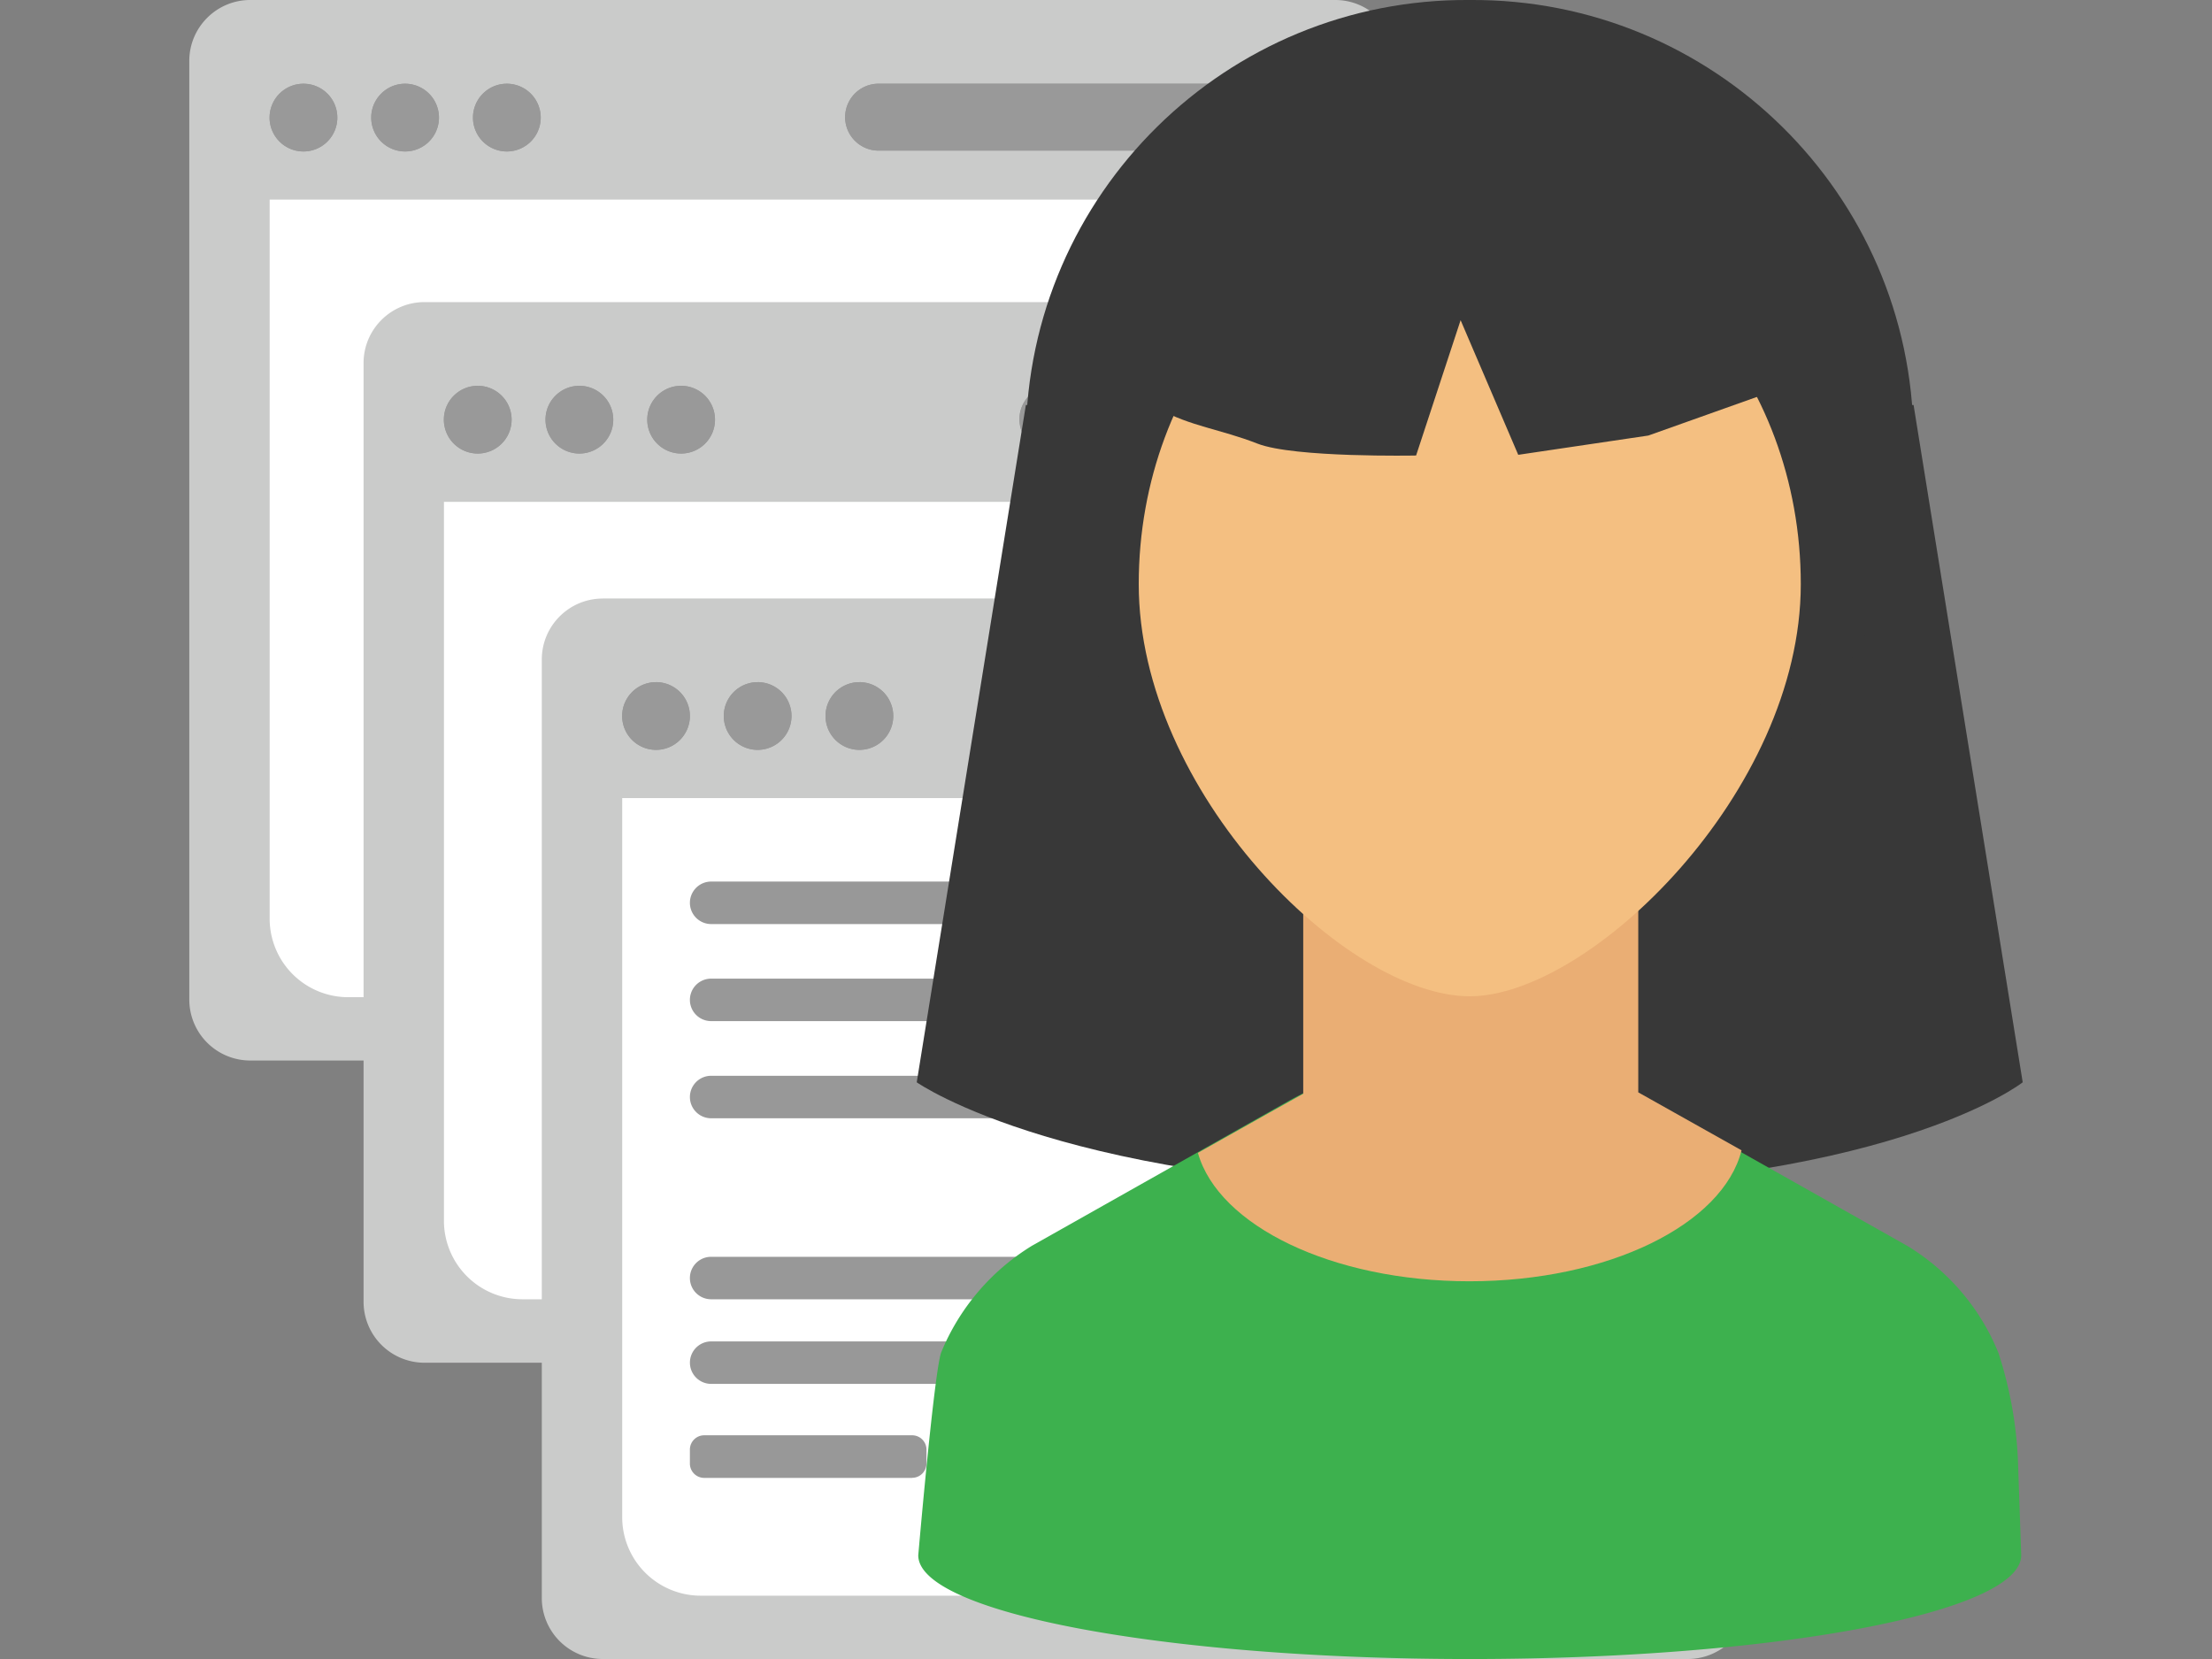 <svg id="a" xmlns="http://www.w3.org/2000/svg" width="80" height="60"><rect width="100%" height="100%" fill="#808080" stroke="none"/><defs><style>.av{fill:#fff}.aw{fill:#999}.ax{fill:#989898}.ay{fill:#cacbca}.az{fill:#d9d8d8}.bb{fill:#383838}</style></defs><path id="b" class="ay" d="M9.05 0h39.238a2.205 2.205 0 0 1 2.207 2.203V36.15a2.205 2.205 0 0 1-2.205 2.205H9.05a2.205 2.205 0 0 1-2.204-2.205V2.205C6.846.988 7.833 0 9.05 0"/><path id="c" class="av" d="M47.505 7.22v26.055a2.841 2.841 0 0 1-2.873 2.79H12.625a2.841 2.841 0 0 1-2.872-2.79V7.219h37.752z"/><path id="d" class="aw" d="M10.975 3.028a1.225 1.225 0 1 1 0 2.45 1.225 1.225 0 0 1 0-2.45"/><path id="e" class="aw" d="M14.65 3.028a1.225 1.225 0 1 1-1.224 1.225c0-.676.549-1.225 1.225-1.225"/><path id="f" class="aw" d="M18.33 3.028a1.225 1.225 0 1 1-1.224 1.225c0-.676.548-1.225 1.224-1.225"/><path id="g" class="aw" d="M31.775 3.027h14.518a1.21 1.21 0 0 1 0 2.42H31.775a1.21 1.21 0 0 1 0-2.42"/><path id="h" class="aw" d="M10.975 3.028a1.225 1.225 0 1 1 0 2.45 1.225 1.225 0 0 1 0-2.45"/><path id="i" class="aw" d="M14.65 3.028a1.225 1.225 0 1 1-1.224 1.225c0-.676.549-1.225 1.225-1.225"/><path id="j" class="aw" d="M18.33 3.028a1.225 1.225 0 1 1-1.224 1.225c0-.676.548-1.225 1.224-1.225"/><path id="k" class="aw" d="M31.775 3.027h14.518a1.21 1.21 0 0 1 0 2.42H31.775a1.21 1.21 0 0 1 0-2.42"/><path id="l" class="ay" d="M15.354 10.926h39.238c1.218 0 2.205.987 2.205 2.205V47.08a2.205 2.205 0 0 1-2.205 2.205H15.354a2.205 2.205 0 0 1-2.205-2.205V13.13c0-1.217.988-2.204 2.205-2.204"/><path id="m" class="av" d="M53.808 18.15V44.2a2.841 2.841 0 0 1-2.873 2.79H18.928a2.841 2.841 0 0 1-2.872-2.79V18.15h37.752z"/><path id="n" class="aw" d="M17.278 13.953a1.225 1.225 0 1 1-1.225 1.224c0-.676.549-1.224 1.225-1.224"/><path id="o" class="aw" d="M20.954 13.953a1.225 1.225 0 1 1-1.225 1.224c0-.676.549-1.224 1.225-1.224"/><path id="p" class="aw" d="M24.633 13.953a1.225 1.225 0 1 1-1.224 1.224c0-.676.548-1.224 1.224-1.224"/><path id="q" class="aw" d="M38.079 13.952h14.52a1.21 1.21 0 0 1 0 2.42h-14.52a1.21 1.21 0 0 1 0-2.42"/><path id="r" class="aw" d="M17.278 13.953a1.225 1.225 0 1 1-1.225 1.224c0-.676.549-1.224 1.225-1.224"/><path id="s" class="aw" d="M20.954 13.953a1.225 1.225 0 1 1-1.225 1.224c0-.676.549-1.224 1.225-1.224"/><path id="t" class="aw" d="M24.633 13.953a1.225 1.225 0 1 1-1.224 1.224c0-.676.548-1.224 1.224-1.224"/><path id="u" class="aw" d="M38.079 13.952h14.52a1.21 1.21 0 0 1 0 2.42h-14.52a1.21 1.21 0 0 1 0-2.42"/><path id="v" class="ay" d="M21.801 21.644H61.04c1.218 0 2.205.987 2.205 2.205v33.947A2.205 2.205 0 0 1 61.039 60H21.8a2.205 2.205 0 0 1-2.205-2.205V23.852c0-1.218.988-2.205 2.205-2.205"/><path id="w" class="av" d="M60.255 28.865V54.92a2.841 2.841 0 0 1-2.873 2.79H25.375a2.841 2.841 0 0 1-2.872-2.79V28.865h37.752z"/><path id="x" class="aw" d="M23.726 24.67a1.225 1.225 0 1 1-1.225 1.226c0-.677.548-1.225 1.225-1.225"/><path id="y" class="aw" d="M27.4 24.67a1.225 1.225 0 1 1-1.224 1.226c0-.677.548-1.225 1.225-1.225"/><path id="z" class="aw" d="M31.08 24.67a1.225 1.225 0 1 1-1.224 1.226c0-.677.548-1.225 1.224-1.225"/><path id="aa" class="aw" d="M44.526 24.67h14.519a1.21 1.21 0 0 1 0 2.42H44.526a1.21 1.21 0 0 1 0-2.42"/><path id="ab" class="aw" d="M23.726 24.67a1.225 1.225 0 1 1-1.225 1.226c0-.677.548-1.225 1.225-1.225"/><path id="ac" class="aw" d="M27.4 24.67a1.225 1.225 0 1 1-1.224 1.226c0-.677.548-1.225 1.225-1.225"/><path id="ad" class="aw" d="M31.08 24.67a1.225 1.225 0 1 1-1.224 1.226c0-.677.548-1.225 1.224-1.225"/><path id="ae" class="aw" d="M44.526 24.67h14.519a1.21 1.21 0 0 1 0 2.42H44.526a1.21 1.21 0 0 1 0-2.42"/><path id="af" class="ax" d="M55.21 33.42H25.72a.768.768 0 1 1 0-1.537h29.49a.768.768 0 1 1 0 1.536"/><path id="ag" class="ax" d="M49.624 36.93H25.719a.768.768 0 1 1 0-1.536h23.905a.768.768 0 1 1 0 1.537"/><path id="ah" class="ax" d="M49.624 46.99H25.719a.768.768 0 1 1 0-1.536h23.905a.768.768 0 1 1 0 1.537"/><path id="ai" class="ax" d="M43.008 40.444H25.72a.768.768 0 1 1 0-1.537h17.288a.768.768 0 1 1 0 1.537"/><path id="aj" class="ax" d="M43.008 50.05H25.72a.768.768 0 1 1 0-1.536h17.288a.768.768 0 1 1 0 1.537"/><path id="ak" class="ax" d="M32.988 53.45H25.47a.518.518 0 0 1-.519-.517v-.506c0-.285.231-.518.517-.518h7.52c.286 0 .518.231.519.517v.502a.519.519 0 0 1-.517.519h-.002"/><path id="al" class="az" d="M53.154 17.718a3.458 3.458 0 1 1-3.51 3.457 3.484 3.484 0 0 1 3.51-3.457"/><path id="am" class="az" d="M53.154 24.13a3.145 3.145 0 1 1-3.192 3.143 3.168 3.168 0 0 1 3.192-3.144"/><path id="an" class="bb" d="M73.154 39.143s-4.912 3.889-19.692 3.889-20.307-3.889-20.307-3.889l3.947-24.496h32.105l3.947 24.496z"/><path id="ao" d="M72.275 48.927A8.082 8.082 0 0 0 69 45.07l-9.375-5.287a28.804 28.804 0 0 0-5.22-2.175h-2.518a28.814 28.814 0 0 0-5.218 2.175l-9.344 5.27a8.157 8.157 0 0 0-3.29 3.87c-.26.79-.825 7.328-.825 7.328 0 2.073 8.929 3.75 19.945 3.75S73.1 58.32 73.1 56.25l-.114-3.322a14.52 14.52 0 0 0-.702-3.975l-.007-.023" fill="#3db14e"/><path id="ap" d="M59.25 39.505V26.18H47.133v13.378l-1.207.675-2.602 1.463c.743 2.633 4.859 4.643 9.819 4.643 5.025 0 9.17-2.06 9.842-4.736l-3.737-2.098z" fill="#eaae74"/><path id="aq" class="bb" d="M53.155 0c8.798-.064 15.983 7.015 16.05 15.813-.067 8.798-7.252 15.877-16.05 15.813-8.8.067-15.988-7.013-16.054-15.813.066-8.8 7.254-15.88 16.054-15.813"/><path id="ar" d="M65.128 21.126c0 7.516-7.631 14.906-11.974 14.906-4.47 0-11.97-7.39-11.97-14.906s5.357-13.609 11.97-13.609 11.974 6.095 11.974 13.61" fill="#f4bf81"/><path id="as" class="bb" d="M64.41 14.046l-4.795 1.706-4.706.697-2.084-4.869-1.61 4.894s-4.416.088-5.74-.431-2.435-.626-3.578-1.266V6.653h22.514v7.393z"/></svg>
